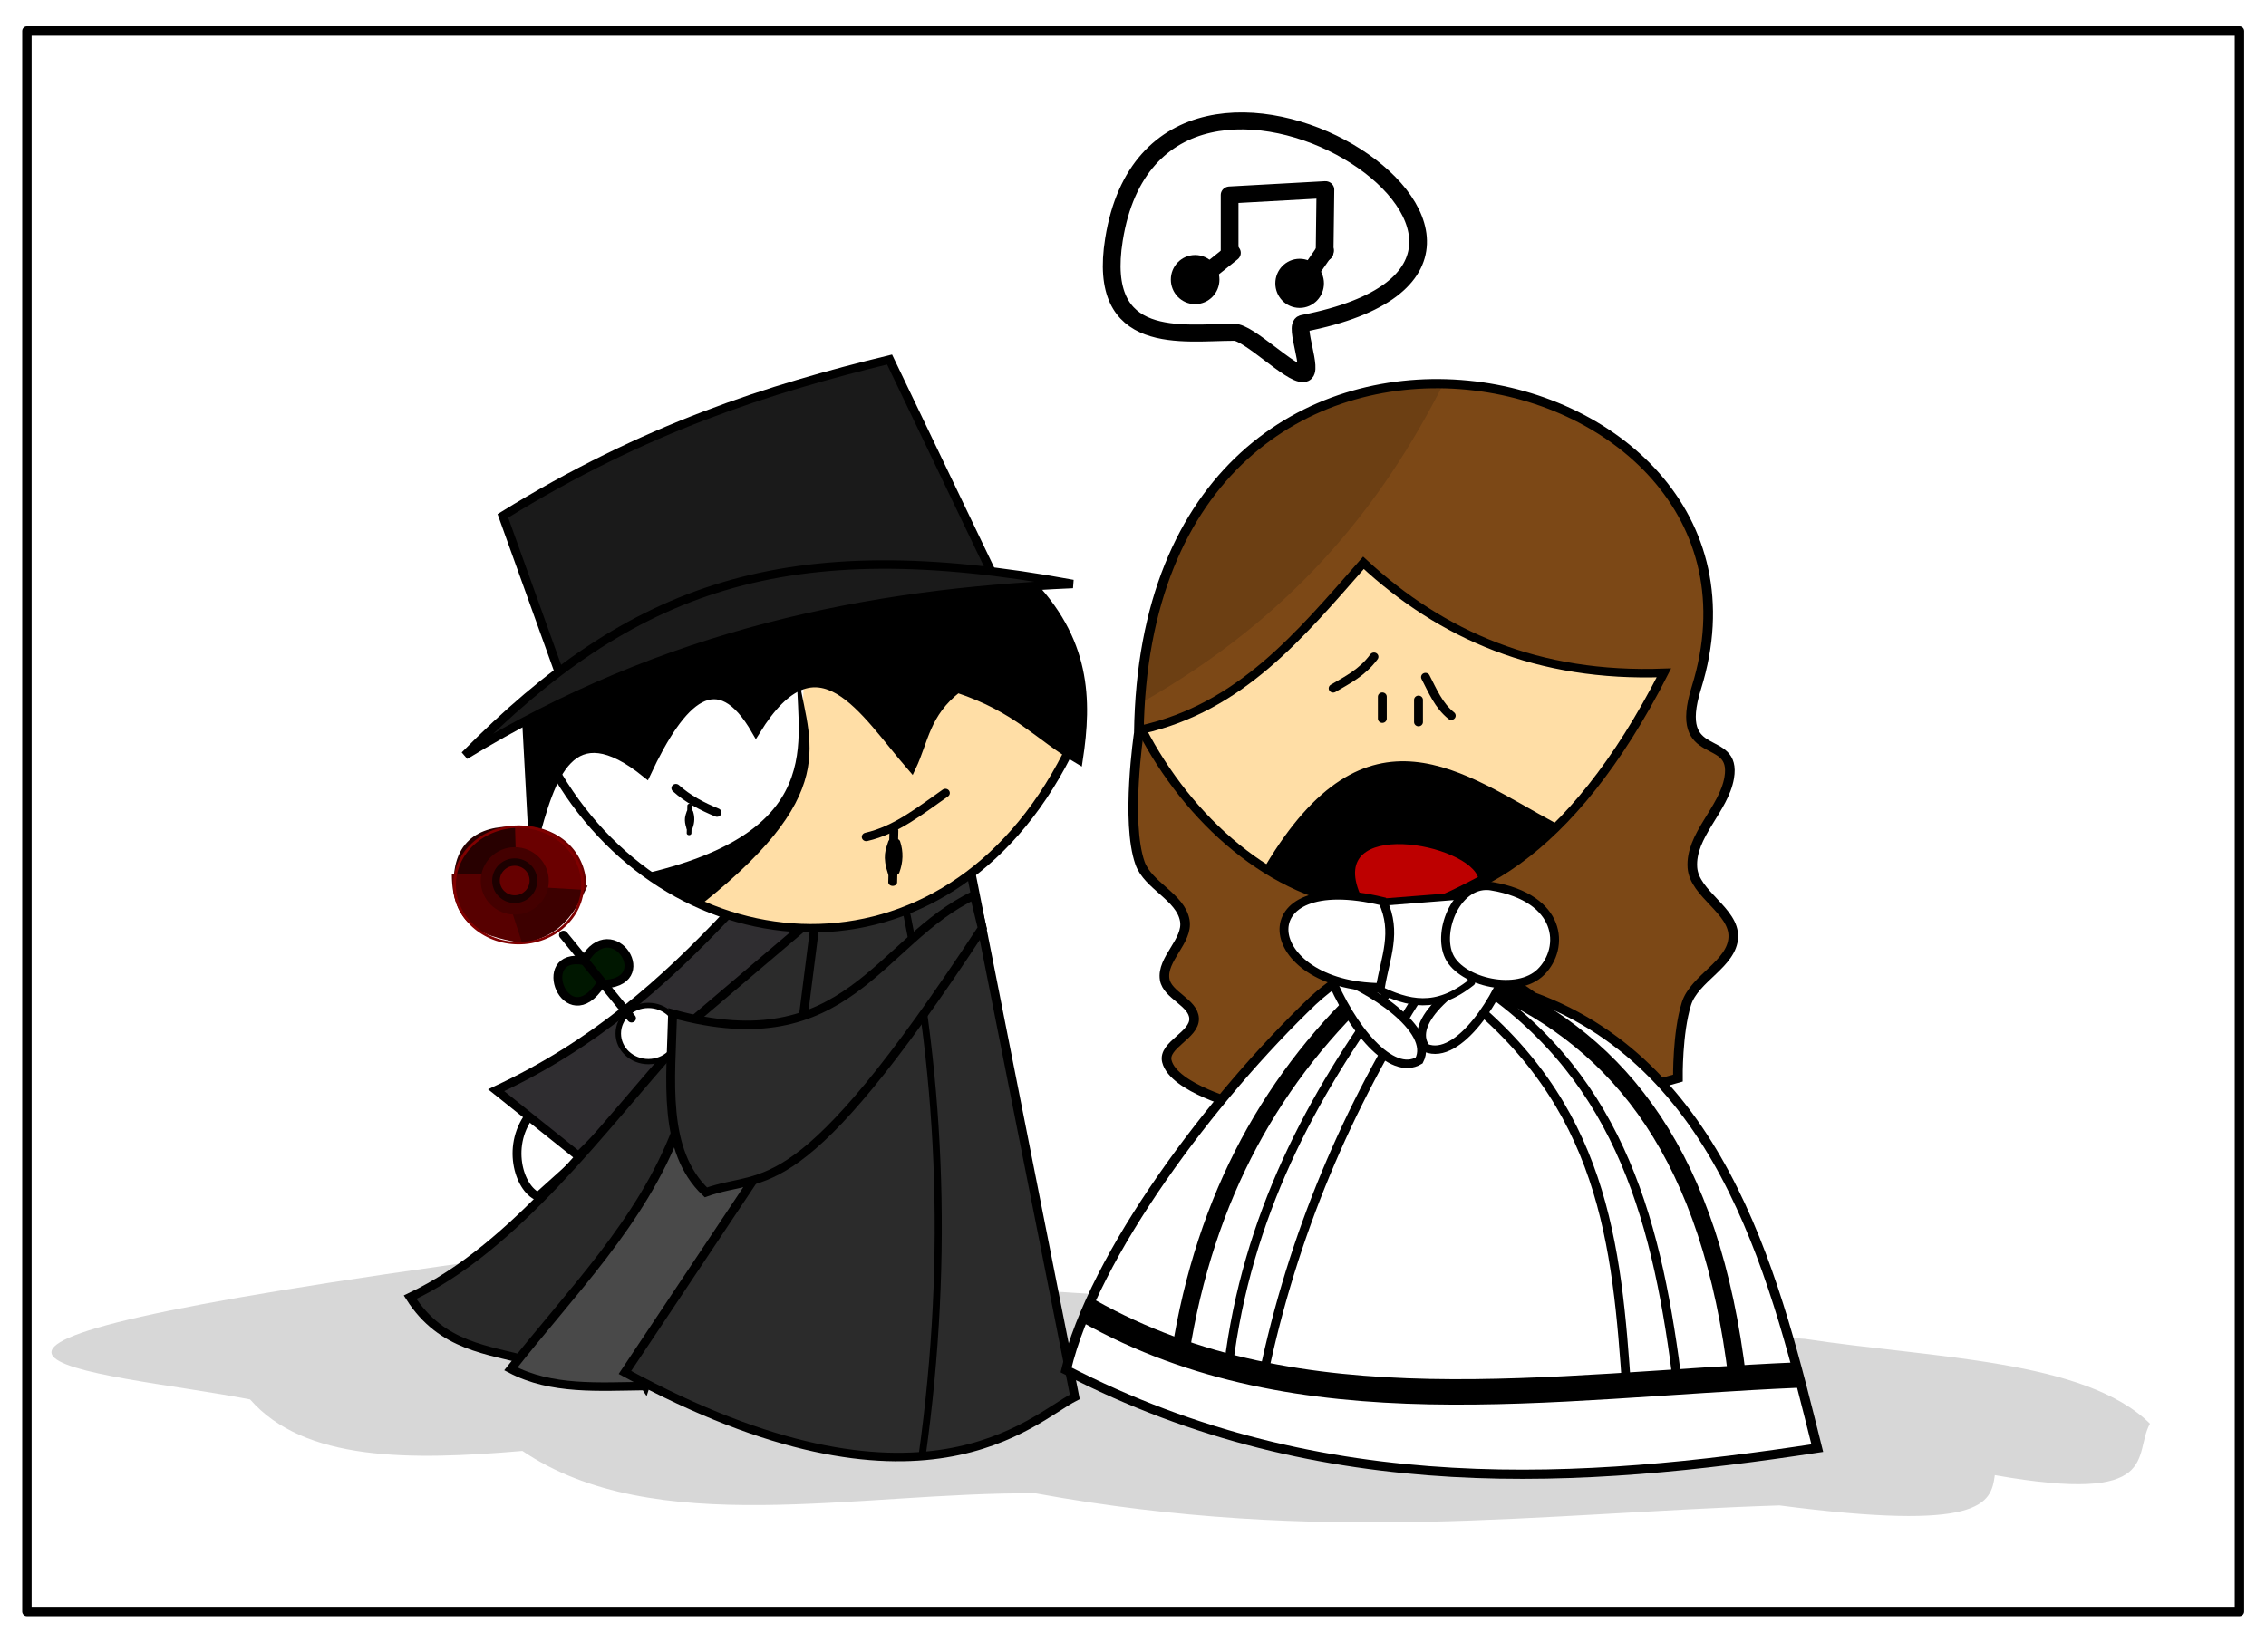 <?xml version="1.0" encoding="UTF-8"?>
<svg version="1.1" viewBox="0 0 962.36 701.72" xmlns="http://www.w3.org/2000/svg">
<defs>
<filter id="a" color-interpolation-filters="sRGB">
<feGaussianBlur stdDeviation="0.624"/>
</filter>
</defs>
<g transform="translate(108.25 46.974)">
<g transform="matrix(1.34 0 0 1.282 -122.43 -34.376)">
<rect transform="matrix(.746 0 0 .78 10.584 -9.824)" x="11.429" y="13.152" width="940" height="671.43" fill="#fff" stroke="#000" stroke-linecap="round" stroke-linejoin="round" stroke-width="4"/>
<g transform="matrix(2.81 0 0 2.81 -113.88 -1109.3)">
<path d="m101.43 539.51c-81.466 11.58-45.656 13.38-28.93 16.78 6.122 7.316 18.016 7.21 30.714 6.071 14.862 10.514 37.818 4.841 57.857 5 32.234 6.154 56.983 2.327 83.929 1.429 22.796 3.097 23.86-0.144 24.286-3.571 18.943 3.496 15.552-2.412 17.5-6.071-7.323-7.573-24.538-7.727-38.929-10z" filter="url(#a)" opacity=".396"/>
<g transform="translate(-2.517 7.55)">
<path d="m106.83 514.86c-3.048 3.751-1.504 9.02 0.67 9.955l6.786-6.384z" fill="#fff" stroke="#000" stroke-width="1px"/>
<path d="m140.09 490.76-10.893 0.446c-7.522 8.38-15.42 15.709-26.429 21.071l9.286 7.768z" fill="#2f2d30" stroke="#000" stroke-width="1px"/>
<path d="m140.54 490.22-15.982 14.196c4.747 1.926 9.634 2.821 15.089-0.446z" fill="#2b2b2b" stroke="#000" stroke-width="1px"/>
<path d="m106.7 544.26c-4.861-1.423-10.051-1.691-13.637-7.576 12.004-5.922 21.555-19.88 30.557-30.305l4.925 11.238z" fill="#292929" stroke="#000" stroke-width="1px"/>
<path d="m119.58 547.16c-5.234 0.061-10.564 0.505-15.152-2.02 6.768-9.027 14.721-17.263 18.688-28.158l9.723 5.051c-5.004 8.125-10.497 16.041-13.258 25.128z" fill="#494949" stroke="#000" stroke-width="1px"/>
<path d="m155.89 484.33 12.143 64.107c-4.784 2.534-17.195 16.172-50.74-2.879l18.545-29.058 2.998-24.581z" fill="#2b2b2b" stroke="#000" stroke-width="1px"/>
<path transform="matrix(.266 0 0 .278 45.742 379.47)" d="m385.88 390.6c16.882 75.98 21.156 156.36 9.091 242.44" fill="none" stroke="#000" stroke-width="3"/>
<path d="m123.34 505.59c0 1.829-1.521 3.313-3.398 3.313-1.877 0-3.398-1.483-3.398-3.313 0-1.829 1.521-3.313 3.398-3.313 1.877 0 3.398 1.483 3.398 3.313z" fill="#fff" stroke="#000" stroke-linecap="round" stroke-linejoin="round" stroke-width=".619"/>
<path d="m157.6 493.17c-20.872 33.251-24.372 28.598-31.176 31.155-4.968-4.932-3.948-13.233-3.75-21.071 19.742 5.7 23.236-8.639 34.024-13.982z" fill="#2b2b2b" stroke="#000" stroke-width="1px"/>
<path d="m103.53 444.55c16.032-10.378 30.112-15.01 43.614-18.437l11.575 25.24-48.645 12.239z" fill="#1a1a1a" stroke="#000"/>
<path d="m138.12 460.93c-2.793 9.112 4.941 18.966-16.161 26.786 5.466 5.005 31.795 14.639 46.429-18.393l-10.836-9.224z" fill="#ffdea6"/>
<path d="m108.47 472.28c2.51 6.951 7.718 12.642 15.279 17.236 12.358-6.143 14.452-15.581 13.258-26.075l-15.847 1.263z" fill="#fff"/>
<path d="m106.19 468.49 0.758 14.647c2-7.914 4.165-15.448 12.753-8.207 3.98-8.922 8.059-12.898 12.374-5.051 7.017-11.868 12.146-2.216 17.551 4.293 1.415-3.111 1.556-6.324 5.175-9.26 6.798 2.354 9.093 5.584 13.639 8.376 1.036-7.071 0.92-14.142-5.808-21.213l-32.199 4.293z" stroke="#000" stroke-width="1px"/>
<path d="m99.247 472.79c22.662-14.438 45.567-19.17 68.564-20.203-32.364-6.261-49.673 0.229-68.564 20.203z" fill="#1a1a1a" stroke="#000" stroke-width="1px"/>
<g fill="none" stroke="#000" stroke-linecap="round" stroke-linejoin="round" stroke-width="1px">
<path d="m144.51 482.41c3.394-0.807 6.102-3.124 8.929-5.179"/>
<g transform="matrix(1 0 0 .858 -.089 69.449)">
<path d="m147.72 480.44-0.134 7.098"/>
<path d="m147.57 482.05c-0.264 1.053-0.672 1.909-0.022 4.226"/>
<path d="m147.94 482.05c0.363 1.339 0.322 2.679-0.089 4.018"/>
</g>
</g>
<path d="m136.75 462.43c-0.51 7.434 4.389 18.951-16.92 24.244l6.187 3.599c16.555-13.76 11.61-19.57 10.733-27.842z"/>
<path d="m109.73 475.19c13.087 22.958 43.689 25.856 57.452-2.525" fill="none" stroke="#000" stroke-width="1px"/>
<path d="m123.04 476.66c1.349 1.273 2.949 2.15 4.642 2.877" fill="none" stroke="#000" stroke-linecap="round" stroke-linejoin="round" stroke-width="1px"/>
<g transform="matrix(.534 0 0 .458 45.72 258.68)" fill="none" stroke="#000" stroke-linecap="round" stroke-linejoin="round" stroke-width="1px">
<path d="m147.72 480.44-0.134 7.098"/>
<path d="m147.57 482.05c-0.264 1.053-0.672 1.909-0.022 4.226"/>
<path d="m147.94 482.05c0.363 1.339 0.322 2.679-0.089 4.018"/>
</g>
<path d="m112.68 497.01c3.23-5.894 8.53 2.816 1.875 2.768-3.876 6.186-7.613-3.902-1.875-2.768z" fill="#001700" stroke="#000" stroke-linecap="round" stroke-linejoin="round" stroke-width="1px"/>
<path d="m118.04 503.79-7.679-9.821" fill="none" stroke="#000" stroke-linecap="round" stroke-linejoin="round" stroke-width="1px"/>
<g transform="translate(.446 -.982)">
<path d="m97.545 488.3 5.179-0.045c0.28-1.069-1.016-2.567 2.366-2.946l0.625-2.991c-3.657-0.553-7.954 0.37-8.17 5.982z" fill="#280000"/>
<path d="m102.28 487.76c-1.149 2.851 0.397 3.013 2.321 3.929l0.938 4.286c-4.052-0.801-8.218-1.433-8.214-8.259z" fill="#570000"/>
<path d="m107.32 487.41c0.342 2.87-2.455 4.141-3.884 2.634l1.83 5.893c4.31-0.704 5.987-3.62 7.366-6.786z" fill="#3d0000"/>
<path d="m104.45 482.05 0.138 5.096c1.086 0.205 2.756-1.126 3.37 2.222l4.5 0.282c0.298-3.686-2.395-7.775-8.009-7.6z" fill="#6a0000"/>
<path transform="matrix(1.219 0 0 1.219 -22.891 -107.1)" d="m107.59 488.66c0 1.8-1.409 3.259-3.147 3.259s-3.147-1.459-3.147-3.259c0-1.8 1.409-3.259 3.147-3.259s3.147 1.459 3.147 3.259z" fill="#400"/>
<path transform="matrix(.808 0 0 .808 20.03 93.715)" d="m107.59 488.66c0 1.8-1.409 3.259-3.147 3.259s-3.147-1.459-3.147-3.259c0-1.8 1.409-3.259 3.147-3.259s3.147 1.459 3.147 3.259z" fill="#1c0000"/>
<path transform="matrix(.534 0 0 .534 48.644 227.59)" d="m107.59 488.66c0 1.8-1.409 3.259-3.147 3.259s-3.147-1.459-3.147-3.259c0-1.8 1.409-3.259 3.147-3.259s3.147 1.459 3.147 3.259z" fill="#600"/>
<path transform="matrix(2.296 0 0 2.107 -134.95 -540.56)" d="m107.59 488.66c0 1.8-1.409 3.259-3.147 3.259s-3.147-1.459-3.147-3.259c0-1.8 1.409-3.259 3.147-3.259s3.147 1.459 3.147 3.259z" fill="none" stroke="#800000" stroke-width=".138"/>
</g>
</g>
<g transform="translate(-2.517 2.876)">
<path d="m175.26 474.81c0.806-61.916 74.975-45.842 62.882-5.303-2.711 9.089 4.59 5.157 3.704 10.602-0.609 3.744-4.414 6.812-4.151 10.596 0.217 3.13 4.739 5.071 4.612 8.206-0.128 3.152-4.384 4.826-5.289 7.848-1.027 3.426-0.958 8.765-0.958 8.765l-6.691 1.965-42.637 1.269s-7.564-2.04-8.313-5.226c-0.45-1.914 3.147-3.071 3.072-5.036-0.072-1.893-3.03-2.741-3.32-4.613-0.372-2.402 2.662-4.531 2.271-6.93-0.454-2.785-4.156-4.116-5.055-6.792-1.63-4.851-0.128-15.351-0.128-15.351z" fill="#7c4816" stroke="#000" stroke-width="1.086"/>
<path d="m194.91 506.38c7.754-7.432 16.058-7.154 24.821-0.446 21.862 8.346 27.609 34.685 32.048 53.222-25.962 4.127-55.639 6.548-84.727-9.218 3.068-13.614 16.525-32.258 27.857-43.558z" fill="#fff" stroke="#000" stroke-width="1.086"/>
<path d="m175.58 474.43c11.155-2.634 17.816-11.094 25.012-19.667 8.804 8.533 19.707 13.522 33.892 12.974-20.956 42.991-48.491 27.796-58.905 6.692z" fill="#ffdea6" stroke="#000" stroke-width="1px"/>
<path d="m202.03 504.1c-11.553 10.943-19.296 25.257-22.097 43.942" fill="none" stroke="#000" stroke-linecap="round" stroke-linejoin="round" stroke-width="2"/>
<path d="m203.8 504.73c-9.114 12.921-16.356 27.089-18.435 44.699" fill="none" stroke="#000" stroke-linecap="round" stroke-linejoin="round" stroke-width="1px"/>
<path d="m207.21 505.11c-8.389 13.747-14.59 28.807-17.93 45.583" fill="none" stroke="#000" stroke-linecap="round" stroke-linejoin="round" stroke-width="1px"/>
<path d="m211.12 505.24c16.607 13.297 18.065 29.792 19.193 47.37" fill="none" stroke="#000" stroke-linecap="round" stroke-linejoin="round" stroke-width="1px"/>
<path d="m213.65 504.48c16.191 11.418 20.201 28.567 22.444 47.622" fill="none" stroke="#000" stroke-linecap="round" stroke-linejoin="round" stroke-width="1px"/>
<path d="m214.91 504.61c14.734 6.796 24.913 20.208 27.874 46.513" fill="none" stroke="#000" stroke-linecap="round" stroke-linejoin="round" stroke-width="2"/>
<path d="m189.97 490.72c11.233-19.65 21.552-10.754 32.135-4.767-14.102 10.996-17.716 10.705-32.135 4.767z" stroke="#000" stroke-width="1px"/>
<path d="m200 493.93c-3.9-9.54 12.739-6.394 13.784-2.003-6.711 3.692-7.092 3.572-13.784 2.003z" fill="#bd0000" stroke="#000" stroke-width=".469px"/>
<path d="m201.78 465.84c-1.332 1.884-2.995 2.728-4.609 3.725" fill="none" stroke="#000" stroke-linecap="round" stroke-linejoin="round" stroke-width="1px"/>
<path d="m207.59 468.24c0.806 1.617 1.459 3.329 2.904 4.546" fill="none" stroke="#000" stroke-linecap="round" stroke-linejoin="round" stroke-width="1px"/>
<path d="m202.72 470.55v2.588" fill="none" stroke="#000" stroke-linecap="round" stroke-linejoin="round" stroke-width="1px"/>
<path d="m206.8 470.92v2.62" fill="none" stroke="#000" stroke-linecap="round" stroke-linejoin="round" stroke-width="1px"/>
<path d="m217.22 501.27c-6.234 2.774-11.765 7.662-9.6 10.683 3.707 1.617 8.421-6.172 9.6-10.683z" fill="#fff" stroke="#000" stroke-width="1px"/>
<path d="m201.7 494.86 10.804-0.893 0.268 10.268c-3.992 3.315-7.101 2.543-10.625 0.714z" fill="#fff" stroke="#000" stroke-linecap="round" stroke-linejoin="round" stroke-width=".84"/>
<path d="m196.74 503.26c2.424 6.379 6.997 12.172 10.134 10.179 1.821-3.611-5.695-8.751-10.134-10.179z" fill="#fff" stroke="#000" stroke-width="1px"/>
<path d="m202.77 494.68c1.64 3.65 0.292 6.6-0.268 10.134-13.678-0.121-15.392-14.094 0.268-10.134z" fill="#fff" stroke="#000" stroke-width="1px"/>
<path d="m215.09 492.9c-3.906-0.698-6.24 5.267-4.821 8.304s7.724 4.556 10.357 1.786c2.726-2.867 2.317-8.687-5.536-10.089z" fill="#fff" stroke="#000" stroke-width="1px"/>
<path d="m169.58 542.99c23.851 14.035 52.001 8.792 79.99 7.549" fill="none" stroke="#000" stroke-width="3"/>
<path d="m209.61 433.64c-6.979 14.443-17.047 27.547-34.093 37.628 2.747-26.119 13.478-35.972 34.093-37.628z" opacity=".129"/>
<g transform="translate(-17.454)" stroke="#000" stroke-width="2">
<path d="m203.42 427.58c-5.753 0-15.477 1.837-13.513-10.95 5.115-33.3 58.276 2.384 21.32 9.901-1.019 0.207 1.21 5.757 0.075 5.92-1.431 0.205-6.259-4.989-7.882-4.871h-4e-5z" fill="#fff"/>
<path d="m202.95 418.26v-6.875l10.804-0.625-0.089 7.411" fill="none" stroke-linecap="round" stroke-linejoin="round"/>
<path d="m203.21 418.21-3.571 2.991" fill="none" stroke-linecap="round" stroke-linejoin="round"/>
<path d="m213.71 417.94-2.46 3.71" fill="none" stroke-linecap="round" stroke-linejoin="round"/>
<path transform="translate(1.473 2.232)" d="m199.33 419.13c0 1.048-0.779 1.897-1.741 1.897-0.962 0-1.741-0.849-1.741-1.897 0-1.048 0.779-1.897 1.741-1.897 0.962 0 1.741 0.849 1.741 1.897z" stroke-linecap="round" stroke-linejoin="round"/>
<path transform="translate(13.259 2.679)" d="m199.33 419.13c0 1.048-0.779 1.897-1.741 1.897-0.962 0-1.741-0.849-1.741-1.897 0-1.048 0.779-1.897 1.741-1.897 0.962 0 1.741 0.849 1.741 1.897z" stroke-linecap="round" stroke-linejoin="round"/>
</g>
</g>
</g>
</g>
</g>
</svg>
